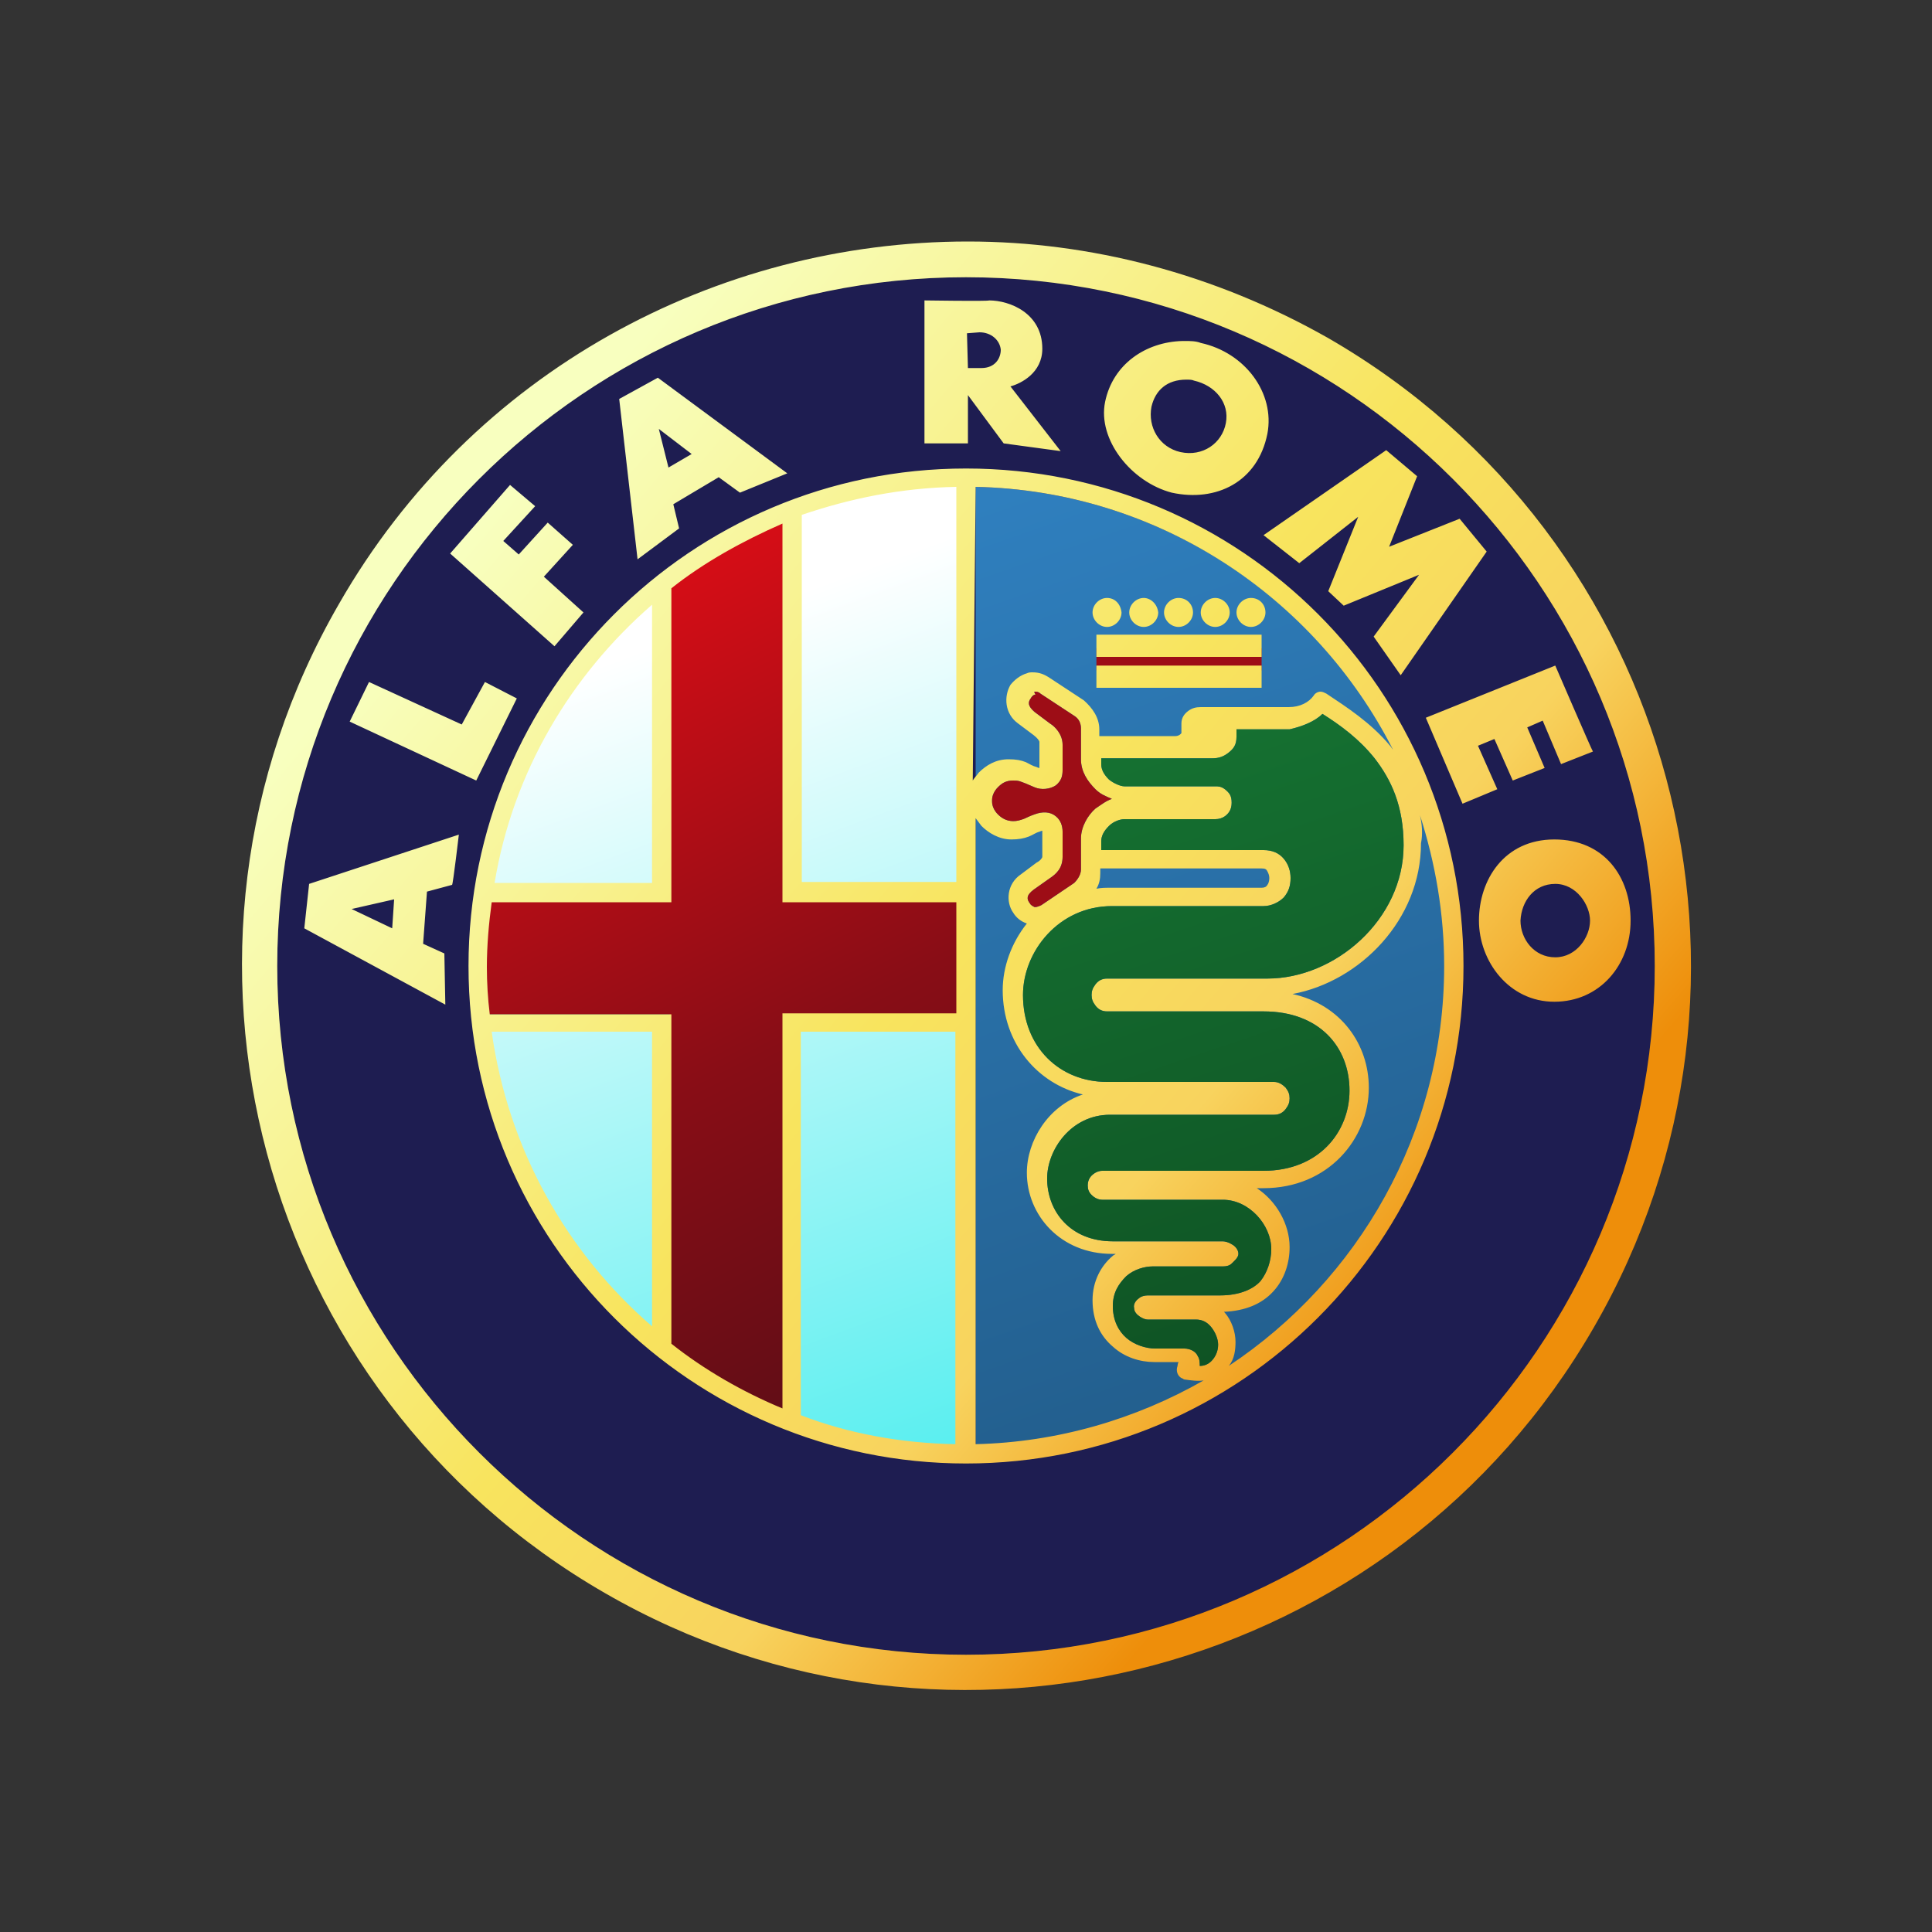 <svg version="1.1" id="Capa_1" xmlns="http://www.w3.org/2000/svg" x="0" y="0" viewBox="0 0 200 200" style="enable-background:new 0 0 200 200" xml:space="preserve"><rect x="0" y="0" width="200" height="200" fill="#333333" stroke="none"/><style>.st4{fill:#9d0d16}</style><path d="M171.3 100c0 39.4-32 71.3-71.3 71.3S28.7 139.5 28.7 100s32-71.3 71.3-71.3 71.3 31.9 71.3 71.3z" style="fill:#1e1d51"/><linearGradient id="SVGID_1_" gradientUnits="userSpaceOnUse" x1="-2361.701" y1="1117.411" x2="-2337.571" y2="1051.887" gradientTransform="matrix(1.323 0 0 -1.323 3194.021 1544.523)"><stop offset="0" style="stop-color:#fff"/><stop offset="1" style="stop-color:#53eeef"/></linearGradient><path d="M99.7 50c-6.1.1-11.9 1.2-17.3 3.1v39.2h17.3V50zM68.1 61.6C59 69.3 52.6 79.9 50.5 91.9h17.6V61.6zm13.6 44.5V147c5.6 1.9 11.6 3 17.8 3.1v-44H81.7zm-31.3.1c1.8 12.8 8.3 24.1 17.8 32.2v-32.2H50.4z" style="fill:url(#SVGID_1_)"/><linearGradient id="SVGID_2_" gradientUnits="userSpaceOnUse" x1="-2337.946" y1="1127.965" x2="-2312.691" y2="1055.575" gradientTransform="matrix(1.323 0 0 -1.323 3194.021 1544.523)"><stop offset="0" style="stop-color:#2f7fbe"/><stop offset="1" style="stop-color:#225d8b"/></linearGradient><path d="M101 50.4c26.9.6 48.6 22.5 48.6 49.6S128 149 101 149.6V50.4z" style="fill:url(#SVGID_2_)"/><linearGradient id="SVGID_3_" gradientUnits="userSpaceOnUse" x1="-211.625" y1="1276.698" x2="-178.717" y2="1212.849" gradientTransform="matrix(1.35 0 0 -1.34 343.927 1776.418)"><stop offset="0" style="stop-color:#d50d16"/><stop offset=".5" style="stop-color:#880d16"/><stop offset="1" style="stop-color:#520d16"/></linearGradient><path d="M81.1 53.6v39.6h18.4V105H81.1v41.4c-4.2-1.8-8.2-4-11.8-6.8V105H50.1c-.2-1.7-.3-3.3-.3-5 0-2.2.2-4.5.5-6.7h18.9V60.5c3.6-2.9 7.7-5.1 11.9-6.9z" style="fill:url(#SVGID_3_)"/><path class="st4" d="M113.5 67.1h17.1v2.3h-17.1v-2.3z"/><linearGradient id="SVGID_4_" gradientUnits="userSpaceOnUse" x1="-232.795" y1="1288.801" x2="-159.44" y2="1226.148" gradientTransform="matrix(1.323 0 0 -1.323 356.483 1760.768)"><stop offset="0" style="stop-color:#f8ffbf"/><stop offset=".509" style="stop-color:#f8e45e"/><stop offset=".75" style="stop-color:#f8d35e"/><stop offset="1" style="stop-color:#ee8e0a"/></linearGradient><path d="M100.2 25c-26 0-51.3 13.4-65.1 37.5-20.7 35.8-8.4 81.7 27.5 102.4 35.8 20.7 81.7 8.4 102.4-27.5 20.7-35.8 8.4-81.7-27.5-102.4-11.8-6.7-24.7-10-37.3-10zm-.2 3.7c39.4 0 71.3 32 71.3 71.3s-32 71.3-71.3 71.3-71.3-32-71.3-71.3S60.6 28.7 100 28.7zm-4.3 2.4v14.8h4.5v-5l3.7 5 5.9.8-5.2-6.7c1.1-.3 3.3-1.4 3.3-3.9 0-3.7-3.4-5-5.5-5-.1.1-6.7 0-6.7 0zm5.7 3.3c1.2 0 2.1.8 2.2 1.8 0 .9-.6 1.9-2 1.9h-1.4l-.1-3.6 1.3-.1zm21.3.9h-.3c-3.8.1-7.2 2.4-8 6.3s2.7 8.3 6.9 9.4c4.6 1 8.9-1.1 9.9-6.1.8-4.2-2.3-8.4-6.9-9.4-.5-.2-1.1-.2-1.6-.2zm-54.6 3.8-4 2.2L66 57.9l4.3-3.2-.6-2.5 4.7-2.8 2.2 1.6 4.9-2-13.4-9.9zm54.7.2c.3 0 .6 0 .8.1 2.2.5 3.7 2.3 3.3 4.4-.4 2.1-2.4 3.5-4.7 3-2.2-.5-3.4-2.6-3-4.7.4-1.7 1.6-2.8 3.6-2.8zm-54.6 5.1 3.4 2.6-2.4 1.4-1-4zm75.3 2.2-12.7 8.8 3.7 2.9 6.1-4.8-3.1 7.7 1.6 1.5 7.8-3.2-4.7 6.4 2.8 4 8.9-12.8-2.8-3.4-7.3 2.9 2.9-7.3-3.2-2.7zM100 48.5c-28.5 0-51.5 23.1-51.5 51.5 0 28.5 23.1 51.5 51.5 51.5 28.5 0 51.5-23.1 51.5-51.5 0-28.5-23-51.5-51.5-51.5zm-47.2 1.7-6.2 7.1 10.8 9.6 3-3.5-4.1-3.7 3-3.3-2.6-2.3-3 3.3-1.6-1.4 3.3-3.6-2.6-2.2zm46.2.2v40.9H83v-38c5-1.7 10.3-2.8 16-2.9zm2 0c18.8.4 35.1 11.3 43.2 27.2-.1-.1-.2-.3-.3-.4-2-2.4-4.5-4-6.6-5.4-.2-.1-.4-.2-.6-.2-.3 0-.6.2-.7.4-.5.7-1.4 1.2-2.6 1.2h-9.1c-.5 0-.9.1-1.3.4-.4.3-.7.7-.7 1.3v1l-.1.1c-.1.1-.3.2-.5.2h-7.9v-.7c0-1.2-.7-2.2-1.6-3l-3.5-2.3c-.6-.4-1.1-.6-1.8-.6-.2 0-.4 0-.6.1-.7.2-1.3.7-1.7 1.2-.7 1.2-.6 3 .8 4l1.6 1.2c.4.3.6.6.6.7v2.7s-.1 0-.3-.1c-.4-.1-.7-.3-1.1-.5-.5-.2-1-.3-1.8-.3-1.3 0-2.3.6-3.1 1.4-.2.3-.5.6-.6.8l.3-30.4zm-20 3.8v39.2h18v11.5H81v40.9c-4.1-1.7-8.1-4-11.5-6.7V105H50.7c-.2-1.6-.3-3.3-.3-4.9 0-2.2.2-4.5.5-6.7h18.6V60.9c3.4-2.7 7.4-4.9 11.5-6.7zm33.6 7.7c-.8 0-1.5.7-1.5 1.5s.7 1.5 1.5 1.5 1.5-.7 1.5-1.5c-.1-.9-.7-1.5-1.5-1.5zm3.8 0c-.8 0-1.5.7-1.5 1.5s.7 1.5 1.5 1.5 1.5-.7 1.5-1.5c-.1-.9-.8-1.5-1.5-1.5zm3.6 0c-.8 0-1.5.7-1.5 1.5s.7 1.5 1.5 1.5 1.5-.7 1.5-1.5-.6-1.5-1.5-1.5zm3.8 0c-.8 0-1.5.7-1.5 1.5s.7 1.5 1.5 1.5 1.5-.7 1.5-1.5-.7-1.5-1.5-1.5zm3.7 0c-.8 0-1.5.7-1.5 1.5s.7 1.5 1.5 1.5 1.5-.7 1.5-1.5-.6-1.5-1.5-1.5zm-62 .7v28.8H51.2c1.9-11.5 7.9-21.5 16.3-28.8zm46 3.1V68h17.1v-2.3h-17.1zm0 3.2v2.3h17.1v-2.3h-17.1zm47.5 0-13.4 5.4 3.8 8.9 3.6-1.5-2-4.5 1.7-.7 1.9 4.3 3.3-1.3-1.8-4.2 1.6-.7 1.9 4.5 3.3-1.3c-.1-.1-3.9-8.9-3.9-8.9zM38.2 70.6l-2 4.1 13.1 6.1 4.2-8.5-3.3-1.7-2.4 4.4-9.6-4.4zm68.9 1c.2 0 .4 0 .6.2l3.5 2.3c.5.3.7.8.7 1.3v3.2c0 1.3.7 2.3 1.5 3.1.5.5 1 .7 1.7 1-.6.2-1.1.6-1.7 1-.8.7-1.5 1.9-1.5 3.1V90c0 .5-.3 1-.7 1.4l-3.4 2.3c-.4.2-.6.2-.7.2-.2-.1-.4-.2-.5-.4-.3-.4-.4-.8.4-1.4l1.7-1.2c.6-.4 1.3-1 1.3-2.2v-2.6c0-.6-.2-1.2-.7-1.6-.6-.5-1.4-.5-2.2-.2-.6.2-.9.4-1.2.5-.3.1-.6.2-1 .2-.7 0-1.2-.3-1.6-.7-.4-.4-.6-.9-.6-1.3v-.2c0-.4.2-.9.6-1.3.4-.4.8-.7 1.6-.7.6 0 .7.1 1 .2.3.1.7.3 1.2.5.7.3 1.6.2 2.2-.2.6-.5.7-1 .7-1.6v-2.6c0-1.1-.8-1.9-1.3-2.2l-1.6-1.2c-.7-.6-.7-1-.4-1.4.1-.2.3-.4.5-.4-.2-.3-.1-.3-.1-.3zm29.8 2.3c1.9 1.2 3.8 2.6 5.4 4.6 1.7 2.2 3 4.9 3 9 0 7.7-7.1 13.8-14.1 13.8h-16.6c-.5 0-.9.2-1.2.6-.3.4-.4.7-.4 1.1 0 .4.1.7.4 1.1.3.4.7.6 1.2.6h16.2c5.8 0 8.9 3.7 8.9 8.2 0 4.3-3.2 8.3-8.9 8.3h-16.7c-.4 0-.8.2-1.1.5-.3.3-.4.7-.4 1 0 .4.1.7.4 1 .3.3.7.5 1.1.5h12.5c2.7 0 5 2.6 5 5.1 0 1.2-.4 2.4-1.1 3.3-.7.8-2.1 1.5-4.2 1.5h-7.5c-.3 0-.7.1-.9.3-.3.2-.6.6-.5 1 0 .4.3.7.6.9.3.2.6.3.8.3h5c.7 0 1.2.3 1.6.8.4.5.7 1.2.7 1.8 0 .7-.3 1.3-.7 1.7-.3.3-.7.5-1.2.5 0-.3 0-.7-.2-1-.2-.5-.8-.8-1.4-.8h-3c-1 0-2.2-.4-3-1.1-.8-.7-1.4-1.8-1.4-3.3 0-1.4.6-2.3 1.4-3.1.8-.7 1.9-1 2.7-1h7.3c.4 0 .7-.1.9-.3s.7-.6.7-1-.3-.8-.7-1c-.3-.2-.7-.3-.9-.3h-11.4c-4.4 0-6.8-3.1-6.8-6.5 0-3 2.5-6.6 6.5-6.6h17c.5 0 .9-.2 1.2-.6.3-.4.4-.7.4-1.1 0-.4-.1-.7-.4-1.1-.3-.3-.7-.6-1.2-.6h-17.3c-4.9 0-8.7-3.6-8.7-9 0-4.5 3.7-9.2 9.2-9.2h15.7c.8 0 1.6-.4 2.1-.9.5-.6.7-1.2.7-2 0-.7-.2-1.4-.7-2-.5-.6-1.2-.9-2.1-.9H114v-.9c0-.6.3-1.1.8-1.6s1.2-.7 1.6-.7h9.4c.4 0 .7-.1 1-.3.4-.3.7-.7.7-1.4s-.2-1-.7-1.4c-.4-.3-.7-.3-1-.3h-9.4c-.4 0-1.1-.3-1.6-.7-.5-.5-.8-1-.8-1.6v-.6h11.5c.7 0 1.2-.2 1.7-.6.5-.4.8-.8.8-1.6v-.8h5.5c1.3-.3 2.6-.8 3.4-1.6zM147 84.4c1.6 5 2.5 10.2 2.5 15.6 0 17.3-8.9 32.5-22.3 41.4.6-.7.7-1.7.7-2.5 0-1-.4-2.2-1.1-3l-.1-.1c2.2-.1 3.9-.8 5.1-2.1 1.2-1.3 1.7-3 1.7-4.6 0-2.4-1.4-4.8-3.4-6.1h.7c6.7 0 10.9-5.1 10.9-10.4 0-4.5-2.9-8.6-7.9-9.7 7-1.3 13.3-7.7 13.3-15.6.2-1 .1-2-.1-2.9zm-46 .3.6.8c.7.7 1.8 1.4 3.1 1.4.7 0 1.3-.1 1.8-.3.5-.2.7-.4 1.1-.5.2-.1.3-.1.3-.1v2.7c0 .1-.2.4-.6.6l-1.6 1.2c-1.5 1-1.6 2.9-.8 4 .3.5.8.9 1.4 1.1-1.6 2-2.5 4.5-2.5 6.9 0 5.5 3.6 9.7 8.3 10.8-3.6 1.2-5.8 4.8-5.8 8.1 0 4.4 3.5 8.4 8.8 8.4h.4c-.1.1-.2.1-.3.2-1.2 1-2.1 2.6-2.1 4.6 0 2.1.8 3.7 2.1 4.8 1.2 1.1 2.8 1.6 4.3 1.6h2.5c-.1.2-.1.4-.1.4-.2.5 0 1.1.5 1.3.1 0 .1.1.2.1.7.1 1.4.2 2 .1-7 4-15.1 6.4-23.6 6.6V84.7zm-53.5 1.7L32 91.5l-.5 4.6 14.6 7.9-.1-5.3-2.2-1 .4-5.4 2.6-.7c.1-.1.7-5.2.7-5.2zm113.4.5c-5.2 0-7.8 4.2-7.8 8.4s3.1 8.4 7.8 8.4 7.9-3.8 7.9-8.4c0-4.5-2.7-8.4-7.9-8.4zm-47 3h16.7c.4 0 .5.1.6.3.1.2.2.4.2.7 0 .3-.1.6-.2.7-.1.2-.3.3-.6.3h-15.7c-.5 0-.9 0-1.4.1.3-.5.4-1 .4-1.6v-.5zm47.1 1.6c2.2 0 3.6 2.2 3.6 3.8 0 1.7-1.4 3.8-3.6 3.8s-3.6-1.9-3.6-3.8c.1-2 1.4-3.8 3.6-3.8zM40.8 93.1l-.2 3-4.2-2 4.4-1zm10.1 13.7h16.6v30.5c-8.8-7.6-14.9-18.3-16.6-30.5zm32 0h16v42.7c-5.6-.1-11.1-1.1-16-3v-39.7z" style="fill:url(#SVGID_4_)"/><path class="st4" d="M107.1 71.6c.2 0 .4 0 .6.2l3.5 2.3c.5.3.7.8.7 1.3v3.2c0 1.3.7 2.3 1.5 3.1.5.5 1 .7 1.7 1-.6.2-1.1.6-1.7 1-.8.7-1.5 1.9-1.5 3.1V90c0 .5-.3 1-.7 1.4l-3.4 2.3c-.4.2-.6.2-.7.2-.2-.1-.4-.2-.5-.4-.3-.4-.4-.8.4-1.4l1.7-1.2c.6-.4 1.3-1 1.3-2.2v-2.6c0-.6-.2-1.2-.7-1.6-.6-.5-1.4-.5-2.2-.2-.6.2-.9.4-1.2.5-.3.1-.6.2-1 .2-.7 0-1.2-.3-1.6-.7-.4-.4-.6-.9-.6-1.3v-.2c0-.4.2-.9.6-1.3.4-.4.8-.7 1.6-.7.6 0 .7.1 1 .2.3.1.7.3 1.2.5.7.3 1.6.2 2.2-.2.6-.5.7-1 .7-1.6v-2.6c0-1.1-.8-1.9-1.3-2.2l-1.6-1.2c-.7-.6-.7-1-.4-1.4.1-.2.3-.4.5-.4-.2-.3-.1-.3-.1-.3z"/><linearGradient id="SVGID_5_" gradientUnits="userSpaceOnUse" x1="-2325.214" y1="1107.964" x2="-2310.335" y2="1063.723" gradientTransform="matrix(1.323 0 0 -1.323 3194.021 1544.523)"><stop offset="0" style="stop-color:#157031"/><stop offset="1" style="stop-color:#0f5324"/></linearGradient><path d="M136.9 73.9c1.9 1.2 3.8 2.6 5.4 4.6 1.7 2.2 3 4.9 3 9 0 7.7-7.1 13.8-14.1 13.8h-16.6c-.5 0-.9.2-1.2.6-.3.4-.4.7-.4 1.1 0 .4.1.7.4 1.1.3.4.7.6 1.2.6h16.2c5.8 0 8.9 3.7 8.9 8.2 0 4.3-3.2 8.3-8.9 8.3h-16.7c-.4 0-.8.2-1.1.5-.3.3-.4.7-.4 1 0 .4.1.7.4 1 .3.3.7.5 1.1.5h12.5c2.7 0 5 2.6 5 5.1 0 1.2-.4 2.4-1.1 3.3-.7.8-2.1 1.5-4.2 1.5h-7.5c-.3 0-.7.1-.9.3-.3.2-.6.6-.5 1 0 .4.3.7.6.9.3.2.6.3.8.3h5c.7 0 1.2.3 1.6.8.4.5.7 1.2.7 1.8 0 .7-.3 1.3-.7 1.7-.3.3-.7.5-1.2.5 0-.3 0-.7-.2-1-.2-.5-.8-.8-1.4-.8h-3c-1 0-2.2-.4-3-1.1-.8-.7-1.4-1.8-1.4-3.3 0-1.4.6-2.3 1.4-3.1.8-.7 1.9-1 2.7-1h7.3c.4 0 .7-.1.9-.3s.7-.6.7-1-.3-.8-.7-1c-.3-.2-.7-.3-.9-.3h-11.4c-4.4 0-6.8-3.1-6.8-6.5 0-3 2.5-6.6 6.5-6.6h17c.5 0 .9-.2 1.2-.6.3-.4.4-.7.4-1.1 0-.4-.1-.7-.4-1.1-.3-.3-.7-.6-1.2-.6h-17.3c-4.9 0-8.7-3.6-8.7-9 0-4.5 3.7-9.2 9.2-9.2h15.7c.8 0 1.6-.4 2.1-.9.5-.6.7-1.2.7-2 0-.7-.2-1.4-.7-2-.5-.6-1.2-.9-2.1-.9H114v-.9c0-.6.3-1.1.8-1.6s1.2-.7 1.6-.7h9.4c.4 0 .7-.1 1-.3.4-.3.7-.7.7-1.4s-.2-1-.7-1.4c-.4-.3-.7-.3-1-.3h-9.4c-.4 0-1.1-.3-1.6-.7-.5-.5-.8-1-.8-1.6v-.6h11.5c.7 0 1.2-.2 1.7-.6.5-.4.8-.8.8-1.6v-.8h5.5c1.3-.3 2.6-.8 3.4-1.6z" style="fill:url(#SVGID_5_)"/></svg>